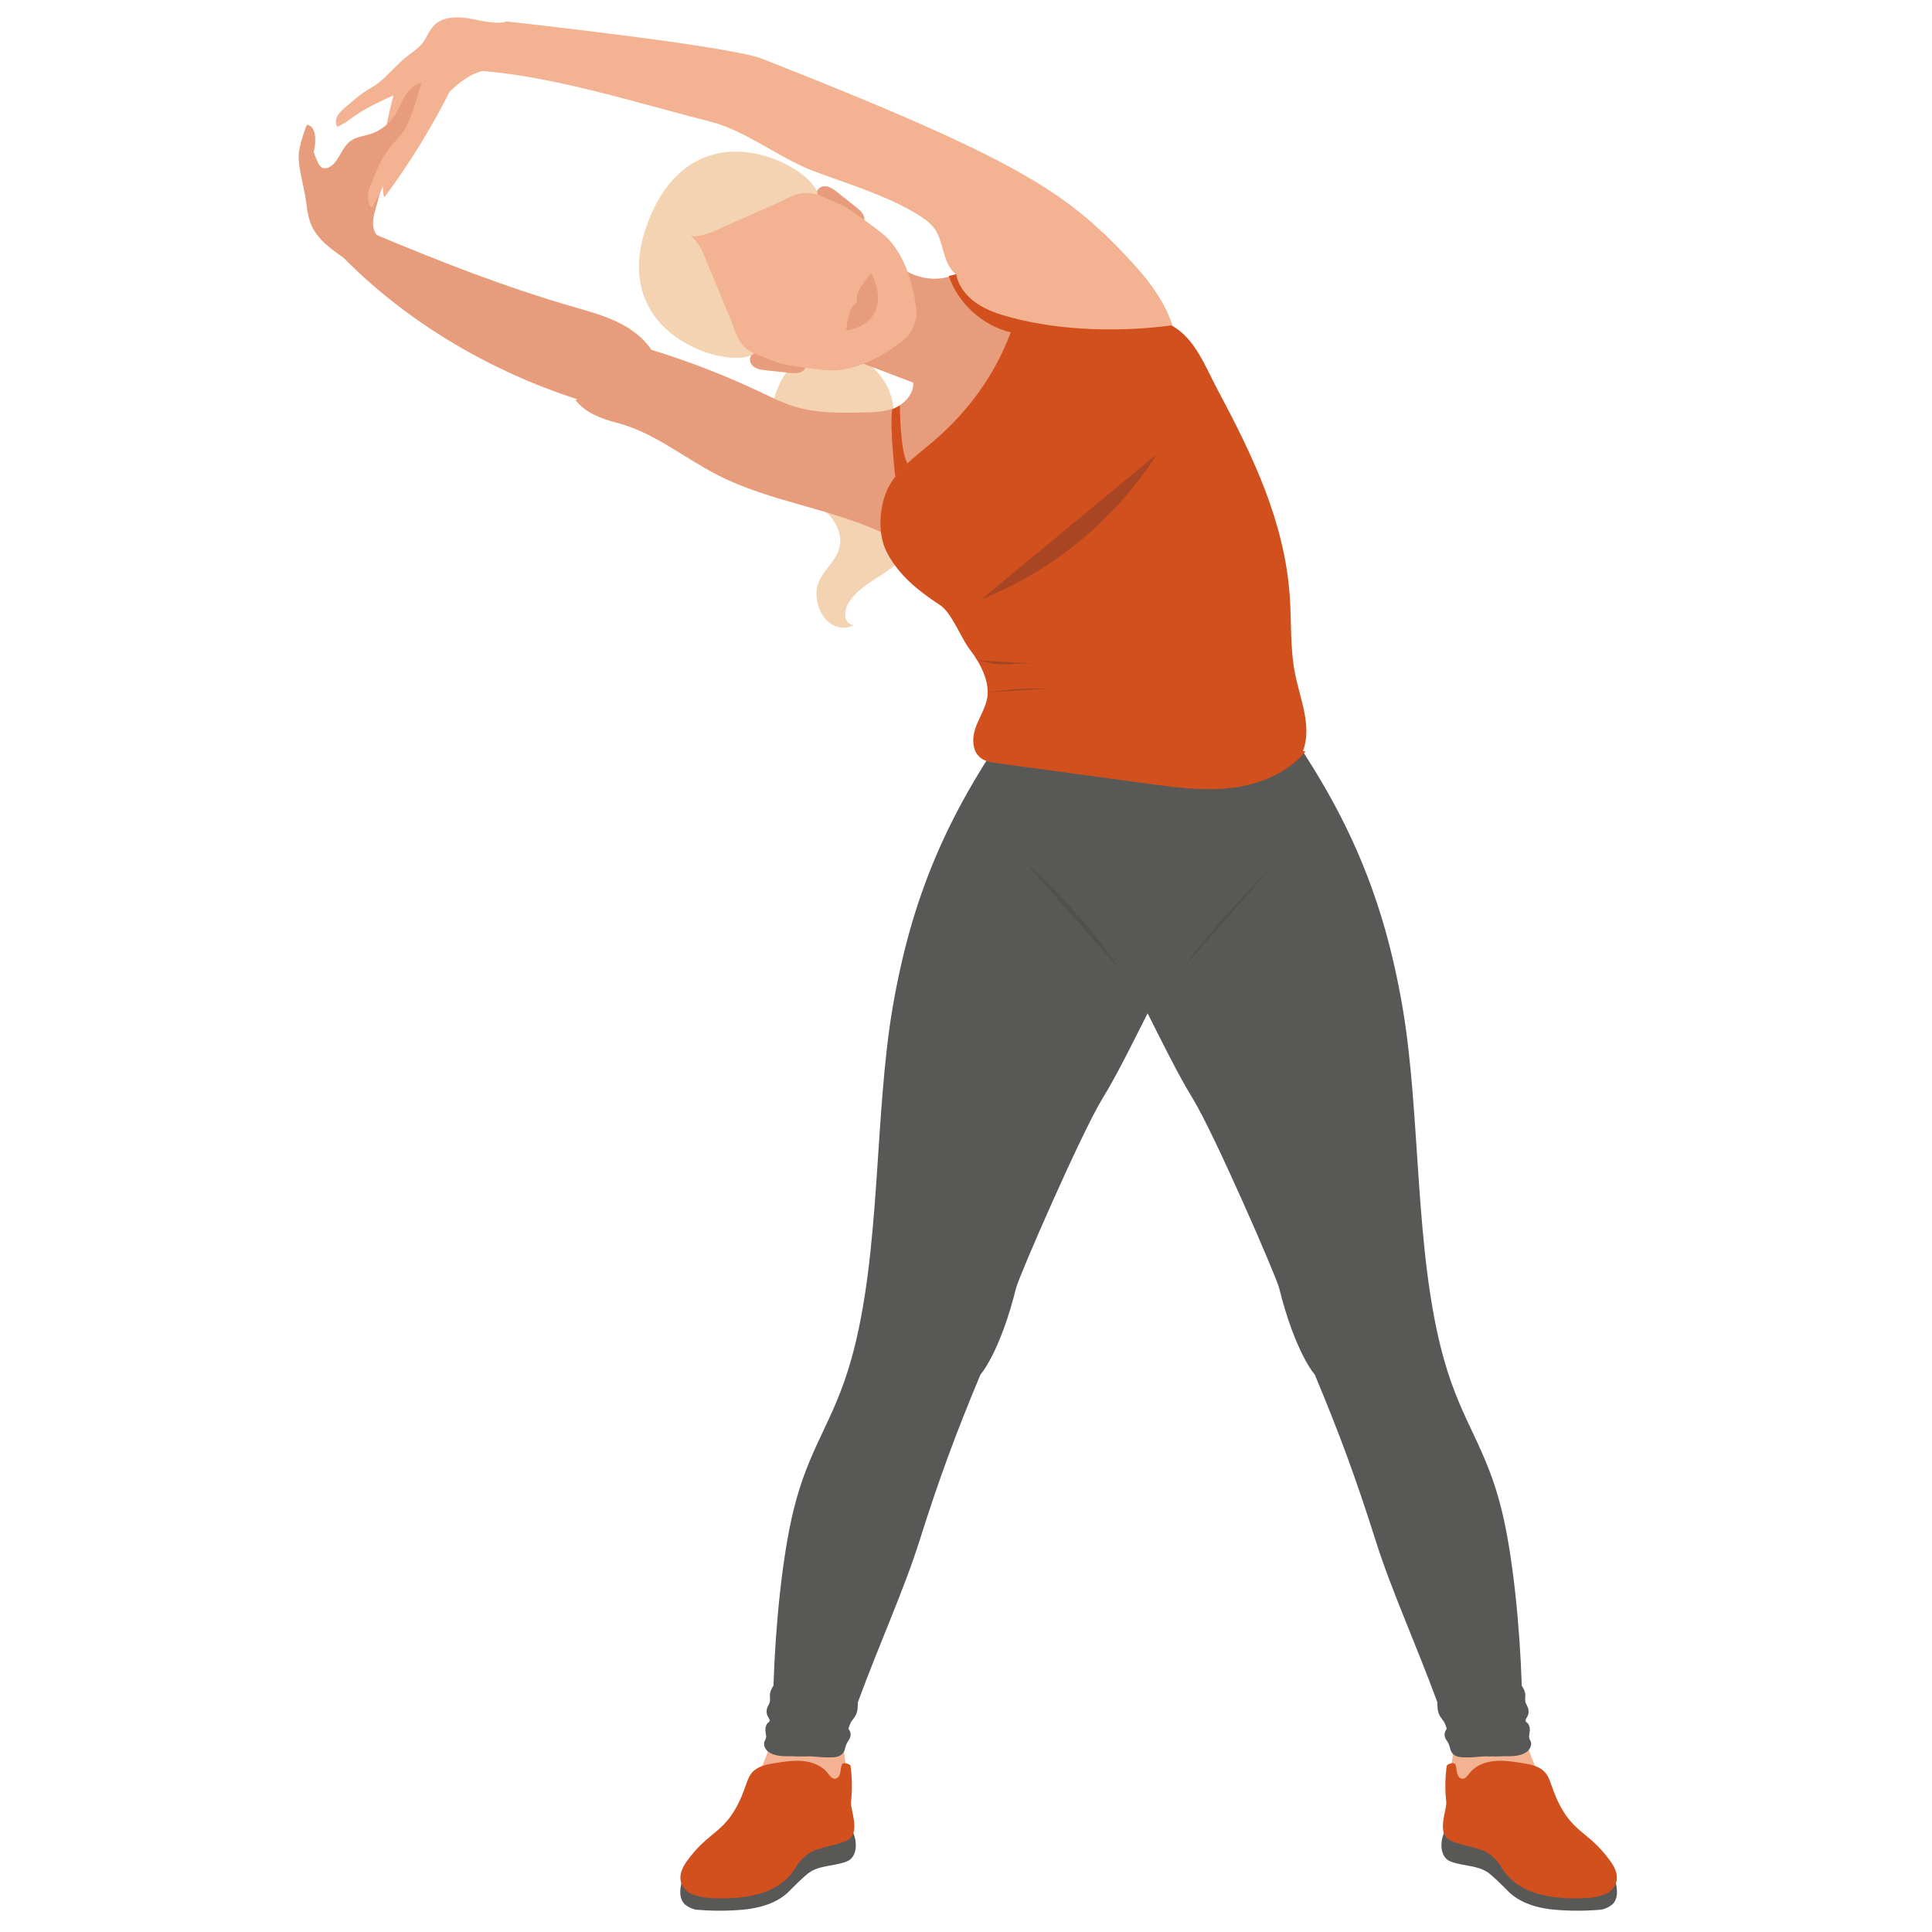 <?xml version="1.0" encoding="UTF-8"?><svg id="Laag_1" xmlns="http://www.w3.org/2000/svg" width="1000" height="1000" viewBox="0 0 1000 1000"><defs><style>.cls-1{fill:#f3d3b2;}.cls-2{fill:#f3b291;}.cls-3{fill:#e79c7b;}.cls-4{fill:#a84624;}.cls-5{fill:#d1501d;}.cls-6{fill:#585857;}.cls-7{fill:#3d3d3b;opacity:.3;}</style></defs><g><path class="cls-2" d="M437.9,914.17c-1.91-11.39-2.16-23.06-.76-34.53l-33.78-1.84c-1.05,17.63-6.68,34.97-16.18,49.86-.81,1.27-1.68,2.83-1.04,4.2,.44,.93,1.45,1.43,2.4,1.82,9.13,3.78,19.64,4.14,29.01,.98,9.37-3.16,17.51-9.81,22.49-18.36"/><path class="cls-6" d="M352.87,973.77c-.46,2.19-.92,4.42-.73,6.64,.19,2.23,1.13,4.5,2.96,5.78,1.58,1.11,3.6,2.1,5.53,2.27,7.92,.69,15.91,.69,23.83,0,8.84-.78,18.23-3.49,24.36-9.9,1.99-2.08,7.55-7.55,9.89-9.22,5.59-3.99,13.09-3.33,19.49-5.82,5.29-2.06,5.34-8.89,4.14-12.86-.58-1.9-1.34-4.02-3.15-4.84-1.13-.51-2.43-.38-3.66-.25-10.18,1.12-20.58,2.31-29.87,6.63-6.35,2.96-11.96,7.29-18.09,10.68-9.99,5.52-21.39,8.49-32.81,8.53l-1.89,2.36Z"/><path class="cls-5" d="M440.49,932.83c-.43,3.75,5.14,15.74-1.69,19.57-5.06,2.84-15.18,3.57-19.98,6.83-3.37,2.29-5.25,4.5-7.37,7.99-4.29,7.07-12.04,11.51-20.08,13.46-8.04,1.95-16.18,2.19-24.44,1.7-2.78-.17-5.85-.86-8.46-1.83-2.61-.97-4.77-3.08-5.76-5.68-1.48-3.91,.28-8.01,2.72-11.4,10.29-14.31,17.37-14.21,24.69-26.31,6.25-10.33,5.87-17.23,10.25-20.8,3.13-2.55,7.33-3.26,11.32-3.88,4.73-.74,9.53-1.47,14.29-.94s9.56,2.5,12.5,6.28c1.01,1.29,2.12,2.95,3.75,2.84,1.47-.1,2.4-1.65,2.7-3.09s.22-2.99,.88-4.31c.66-1.32,3.25-.48,4.36,.49,0,0,1.53,8.43,.31,19.07Z"/></g><g><path class="cls-2" d="M751.16,914.17c1.91-11.39,2.16-23.06,.76-34.53l33.78-1.84c1.05,17.63,6.68,34.97,16.18,49.86,.81,1.27,1.68,2.83,1.04,4.2-.44,.93-1.45,1.43-2.4,1.82-9.13,3.78-19.64,4.14-29.01,.98-9.37-3.16-17.51-9.81-22.49-18.36"/><path class="cls-6" d="M836.19,973.77c.46,2.19,.92,4.42,.73,6.64-.19,2.23-1.13,4.5-2.96,5.78-1.58,1.11-3.6,2.1-5.53,2.27-7.92,.69-15.91,.69-23.83,0-8.84-.78-18.23-3.49-24.36-9.9-1.99-2.08-7.55-7.55-9.89-9.22-5.59-3.99-13.09-3.33-19.49-5.82-5.29-2.06-5.34-8.89-4.14-12.86,.58-1.9,1.34-4.02,3.15-4.84,1.13-.51,2.43-.38,3.66-.25,10.18,1.12,20.58,2.31,29.87,6.63,6.35,2.96,11.96,7.29,18.09,10.68,9.99,5.52,21.39,8.49,32.81,8.53l1.89,2.36Z"/><path class="cls-5" d="M748.57,932.83c.43,3.75-5.14,15.74,1.69,19.57,5.06,2.84,15.18,3.57,19.98,6.83,3.37,2.29,5.25,4.5,7.37,7.99,4.29,7.07,12.04,11.51,20.08,13.46,8.04,1.95,16.18,2.19,24.44,1.7,2.78-.17,5.85-.86,8.46-1.83,2.61-.97,4.77-3.08,5.76-5.68,1.48-3.91-.28-8.01-2.72-11.4-10.29-14.31-17.37-14.21-24.69-26.31-6.25-10.33-5.87-17.23-10.25-20.8-3.13-2.55-7.33-3.26-11.32-3.88-4.73-.74-9.53-1.47-14.29-.94-4.76,.53-9.56,2.5-12.5,6.28-1.01,1.29-2.12,2.95-3.75,2.84-1.47-.1-2.4-1.65-2.7-3.09-.29-1.44-.22-2.99-.88-4.31-.66-1.32-3.25-.48-4.36,.49,0,0-1.53,8.43-.31,19.07Z"/></g><path class="cls-1" d="M408.19,191.53c-6.24,5.89-11.84,26.27-10.74,36.3,1.1,10.04,6.07,19.74,13.13,25.64,4.83,4.04,10.44,6.29,15.36,10.15,4.92,3.86,9.36,10.26,8.96,17.06-.53,9.21-9.21,13.76-11.69,22.29-1.71,5.91,.34,13.6,4.54,17.95s10.47,5.26,14.87,2.14c-1.78,1.4-4.52-.84-5.01-3.51s.32-5.42,1.6-7.48c4.35-6.99,11.26-10.73,17.64-14.88,6.38-4.16,12.82-9.5,15.1-17.96,2.33-8.65-.69-19.52-7.07-25.4-3.02-2.78-6.82-4.72-8.68-8.71-1.89-4.06-1.12-8.98,.44-12.89,1.57-3.91,3.86-7.34,5.05-11.47,2.14-7.4,.35-16.36-3.78-23.09-4.12-6.73-10.31-11.36-16.76-13.87-6.45-2.51-21.18-3.41-32.98,7.72Z"/><path class="cls-3" d="M570.89,120.51c-8.56,.17-17.11,.59-25.63,1.53-9.22,1.47-18.27,3.68-27.01,6.98-4.07,1.92-8.01,4.06-11.83,6.48-4.42,2.8-9.25,4.01-14.05,3.95,.72,.91,1.55,1.73,2.54,2.43-12.97,5.76-27.27,.72-36.11-10.38l-.22-.4c-.54,21.16-11.2,41.26-30.49,49.98,14.47,5.54,30.16,11.46,44.63,16.99,.23,5.61-4.13,10.6-9.26,12.88-5.13,2.28-10.92,2.44-16.54,2.55-12.01,.25-24.26,.46-35.74-3.07-6.76-2.08-13.06-5.41-19.47-8.39-17.65-8.22-35.93-15.29-54.56-20.96-4.26-6.47-10.78-11.18-17.77-14.51-6.99-3.33-14.5-5.4-21.94-7.55-35.83-10.32-70.67-23.97-105.02-38.47-4.78,5.31-8.4,9.41-14.74,12.7,33.11,33.71,76.48,59.08,121.47,73.51l-1.35,.17c4.86,6.53,13.33,9.83,21.21,11.82,18.94,4.79,34.52,17.87,51.87,26.86,27.95,14.49,61,17.61,89.14,31.73,8.58-4.81,15.37-12.17,22.25-19.19,17.56-17.91,36.72-34.4,58.12-47.49,21.39-13.09,43.78-22.67,68.58-26.4,.81-18.3-10.57-34.83-23-48.29-5.12-5.55-9.98-10.64-15.08-15.49Z"/><path class="cls-2" d="M585.97,136c-32.06-34.72-53.49-51.38-191.38-105.53-14.16-5.56-89.59-14.57-132.75-19.4-8.05,9.19-11.6,15.24-18.56,25.28,39.18,1.8,84.23,16.39,123.96,26.49,19.41,4.93,35.44,18.75,54.18,25.82,17.9,6.75,36.52,12.14,52.93,21.98,3.17,1.9,6.3,4,8.67,6.84,5.93,7.08,4.37,19.07,11.91,24.4-.53,.23-.3,1.44,.18,2.96,2.35,7.46,7.52,13.72,14.34,17.56,27.41,15.45,83,24.36,99.52,21.88,.81-18.3-10.57-34.83-23-48.29Z"/><path class="cls-2" d="M262.29,11.21c-6.41,1.52-13.04-.57-19.53-1.68-6.49-1.11-14.06-.87-18.49,4-2.17,2.39-3.25,5.57-5.14,8.19-2.53,3.51-6.59,5.83-9.9,8.62-4.63,3.89-11.18,11.81-16.49,14.71-6.3,3.45-10.38,7.58-13.12,9.73-4.48,3.52-7.09,6.94-5.08,10.9,9.72-4.63,5.15-5.42,29.16-16.38-3.54,12.64-5.98,28.08-7.27,41.15,10.53-13.61,21.09-27.25,33-39.68,5.83-6.08,12.37-12.09,20.55-14.1,2.47-.61,5.08-.84,7.35-1.99,3.32-1.68,5.46-5.12,6.43-8.71,.97-3.59,.91-7.37,.85-11.08"/><path class="cls-6" d="M792.49,902.02c-.1-.83-.68-1.37-.86-2.11-.31-1.26-.26-1.08-.02-2.51,.34-2.03,.42-3.44-.67-5.21-.42-.68-1.3-.75-1.32-1.73,0-.7,1.13-2.11,1.33-2.85,.62-2.27,.08-3.62-.96-5.55-1.12-2.08-.11-3.6-.65-5.95-.31-1.34-.97-2.5-1.68-3.63-.99-30.41-4.44-66.31-10.29-90.44-8.08-33.28-20.66-45.4-29.96-78.36-15.49-54.88-11.82-126.78-21.57-182.97-9.75-56.19-27.87-98.84-61.92-147.12l1.83-.95-.72,.36c-44.71,22.39-97.36,22.39-142.06,0l-.72-.36,1.83,.95c-34.05,48.28-52.17,90.93-61.92,147.12-9.75,56.19-6.07,128.09-21.57,182.97-9.3,32.96-21.89,45.08-29.96,78.36-5.85,24.13-9.3,60.03-10.29,90.44-.71,1.13-1.37,2.29-1.68,3.63-.54,2.35,.47,3.87-.65,5.95-1.04,1.93-1.57,3.28-.96,5.55,.2,.75,1.34,2.16,1.33,2.85-.01,.98-.9,1.05-1.32,1.73-1.09,1.78-1.01,3.18-.67,5.21,.24,1.43,.29,1.25-.02,2.51-.18,.74-.77,1.29-.86,2.11-.21,1.82,.76,3.67,2.2,4.72,3.05,2.25,7.68,2.39,11.91,2.26,2.55,.23,5.57,.1,9.06,.1,.43,0,.85,0,1.27-.01,3.7,.29,7.42,.71,11.05,.51,1.74-.1,3.49-.45,4.82-1.65,1.61-1.45,1.47-3.21,2.23-5.04,.72-1.74,2.25-2.98,2.24-5.02,0-1.26-.48-2.22-1.14-3.11,.2-.6,.41-1.2,.61-1.79,.02-.05,.05-.1,.07-.16,.64-1.77,1.32-2.4,2.44-3.94,1.71-2.37,1.72-5.08,1.76-7.82,11.47-31.13,23.87-58.13,31.9-83.55,10.02-31.71,18.69-55.29,31.54-86.01,0,0,10.12-11.28,18.45-44.83,1.52-6.13,33.79-80.32,44.76-98.16,7.93-12.9,16.46-30.56,23.32-44.01,6.85,13.45,15.39,31.11,23.32,44.01,10.97,17.84,43.24,92.03,44.76,98.16,8.33,33.55,18.45,44.83,18.45,44.83,12.85,30.72,21.52,54.3,31.54,86.01,8.03,25.42,20.44,52.43,31.9,83.55,.04,2.74,.05,5.46,1.76,7.82,1.12,1.54,1.79,2.17,2.44,3.94,.02,.06,.04,.1,.07,.16,.21,.59,.41,1.19,.61,1.79-.65,.89-1.13,1.85-1.14,3.11,0,2.04,1.52,3.27,2.24,5.02,.75,1.83,.62,3.59,2.23,5.04,1.33,1.2,3.08,1.55,4.82,1.65,3.62,.2,7.35-.22,11.05-.51,.42,0,.84,.01,1.27,.01,3.49,0,6.51,.14,9.06-.1,4.23,.13,8.86,0,11.91-2.26,1.43-1.06,2.41-2.9,2.2-4.72Z"/><path class="cls-5" d="M674.43,388.67c4.78-12.68-1.39-26.5-4.07-39.78-2.69-13.3-1.81-27.03-2.79-40.57-2.8-38.53-19.02-72.23-37.2-106.31-6.52-12.22-11.81-27.05-24.04-33.58-26.52,3.51-57.05,2.84-82.9-4.07-6.19-1.65-12.39-3.64-17.71-7.22-5.31-3.58-9.7-8.95-10.8-15.26-.74,.33-3.1,.7-3.83,1.03,4.93,14.23,17.43,25.58,32.08,29.11-8.17,21.97-22.06,40.99-39.86,56.23-9.56,8.18-20.76,15.77-25.04,27.6-3.31,9.14-3.72,21.54,.82,30.14,6.05,11.46,15.15,19.09,27.45,27.19,6.05,3.98,10.78,16.82,15.14,22.6,1.99,2.63,11.71,15.08,9.12,26.39-1.21,5.27-4.34,9.91-6.03,15.05-1.7,5.14-1.53,11.63,2.71,14.99,2.42,1.92,5.64,2.4,8.7,2.82,25.87,3.52,51.75,7.05,77.62,10.57,14.46,1.97,29.1,3.94,43.58,2.21,14.49-1.73,29.04-7.59,38.32-18.84"/><path class="cls-5" d="M465.79,209.95s-.02,23.01,3.87,29.91l-6.28,6.83s-2.97-25.6-1.57-34.75l3.98-1.99Z"/><path class="cls-4" d="M507.98,310.2c37.18-14.81,69.5-41.56,91-75.32"/><path class="cls-4" d="M511.01,358.39c15.06-1.91,17.17-2.28,32.35-1.95"/><path class="cls-4" d="M505.85,341.72c16.13,3.99,12.79,1.29,29.39,1.8"/><g><path class="cls-7" d="M611.53,501.87c13.95-18.45,29.29-35.84,45.83-52"/><path class="cls-7" d="M579.64,501.87c-13.87-20.36-30.29-38.98-48.77-55.28"/></g><g><g><g><path class="cls-3" d="M425.75,107.1c-1.58-1.22-2.9-2.88-3.29-4.84-.38-1.96,.35-4.2,2.05-5.22,1.39-.83,3.18-.76,4.69-.19,1.52,.57,2.82,1.58,4.1,2.58,3.27,2.56,6.52,5.16,9.76,7.75,1.47,1.17,2.99,2.41,3.8,4.1,.45,.94,.66,2.04,.38,3.04-.28,1.01-1.11,1.89-2.14,2.05-.89,.14-1.77-.25-2.58-.64-3.28-1.56-6.5-3.24-9.66-5.04l-7.11-3.59Z"/><path class="cls-3" d="M396.26,180.89c-1.98-.24-4.09,.02-5.74,1.15s-2.7,3.23-2.2,5.16c.4,1.57,1.73,2.77,3.21,3.43,1.48,.66,3.12,.85,4.73,1.03,4.13,.46,8.26,.89,12.39,1.32,1.87,.19,3.82,.38,5.59-.26,.98-.36,1.9-.99,2.4-1.9s.53-2.12-.09-2.96c-.54-.72-1.44-1.06-2.29-1.36-3.43-1.19-6.91-2.25-10.42-3.18l-7.59-2.42Z"/></g><path class="cls-2" d="M393.32,92.17c-2.82-.25-6.84-.81-9.63-.29-2.97,.55-5.78,1.77-8.42,3.24-19.56,10.85-29.98,36.3-23.64,57.75,.86,2.9,2,5.74,3.73,8.21,1.63,2.32,4.88,4.74,7.07,6.54,11.99,9.85,16.81,11.08,40.16,20.11,4.05,1.56,23.29,3.94,27.63,3.99,16.99,.21,33.19-12.11,39.25-17.28,2.26-1.93,5.25-9.13,4.99-12.09-.71-8.12-3.56-27.97-15.88-39.8-3.13-3-19.25-14.87-23.23-16.6-22.98-9.94-26.59-12.4-42.03-13.78Z"/></g><path class="cls-3" d="M438.05,171.03c1.26-13.79,5.22-14,5.59-14.39,.07-1.1-2.51-4.22,7.3-15.08,7.58,14.31,2.47,27.19-12.89,29.47h0Z"/><path class="cls-1" d="M336.35,112.54c-.09,.21-.22,.53-.39,.97-.17,.43-.3,.75-.38,.97-23.09,59.77,43.21,77.58,54.82,68.53-8.42-4.07-9.31-10.44-12.72-18.8-3.41-8.36-7.47-18.14-10.94-26.48-2.54-6.12-3.95-11.22-9.11-15.54,6.71,.43,11.25-2.28,17.31-4.95,8.27-3.64,17.96-7.91,26.19-11.6,8.24-3.7,13.28-7.69,22.18-4.82-2.14-14.56-62.41-47.46-86.97,11.72Z"/></g><path class="cls-3" d="M178.88,134.1c-7.21-4.87-14.81-10.21-18.02-18.29-1.91-4.78-2.06-10.05-2.99-15.11-1.15-6.23-3.47-14.29-3.26-20.63,.14-4.31,3.93-15.62,4.37-15.51,6.69,1.54,3.38,14.23,3.38,14.23,1.43,3.73,2.8,7.51,4.54,8.11,2.2,.77,4.59-.68,6.13-2.43,3.22-3.66,4.64-8.89,8.65-11.67,2.82-1.96,6.42-2.31,9.7-3.32,5.32-1.64,10.02-5.2,13.06-9.87,2.05-3.15,3.33-6.74,5.29-9.94,1.96-3.2,4.87-6.14,8.58-6.76-2.01,5.37-3.28,10.99-5.29,16.36-2.31,6.16-5.51,12.3-10.3,16.81-1.94,1.82-3.3,3.41-4.28,5.88-.78,1.97-.54,4.18-.42,6.3,.33,5.63-1.26,11.32-2.74,16.77-1.27,4.67-3.2,9.62-1.58,14.19,.99,2.79,3.21,5,5.73,6.54,2.52,1.54,5.36,2.49,8.17,3.42-8.81,4.87-19.39,6.48-29.25,4.44"/><path class="cls-2" d="M192.79,107.16c-.61,1.13-4.19-3.29-1.1-10.99,3.28-8.16,5.7-14.77,11.43-21.43,3.17-3.68,6.11-6.36,8.26-11.54,0,0-2.3,13.97-18.6,43.97Z"/><path class="cls-2" d="M233.66,45.58c-9.89,19.86-21.54,38.84-34.77,56.64-1.53-4.06-.06-8.59,1.64-12.58,2.58-6.06,5.69-11.87,8.8-17.68,5.53-10.35,11.11-20.76,18.43-29.92,1.24-1.55,2.98-3.23,4.9-2.75"/></svg>